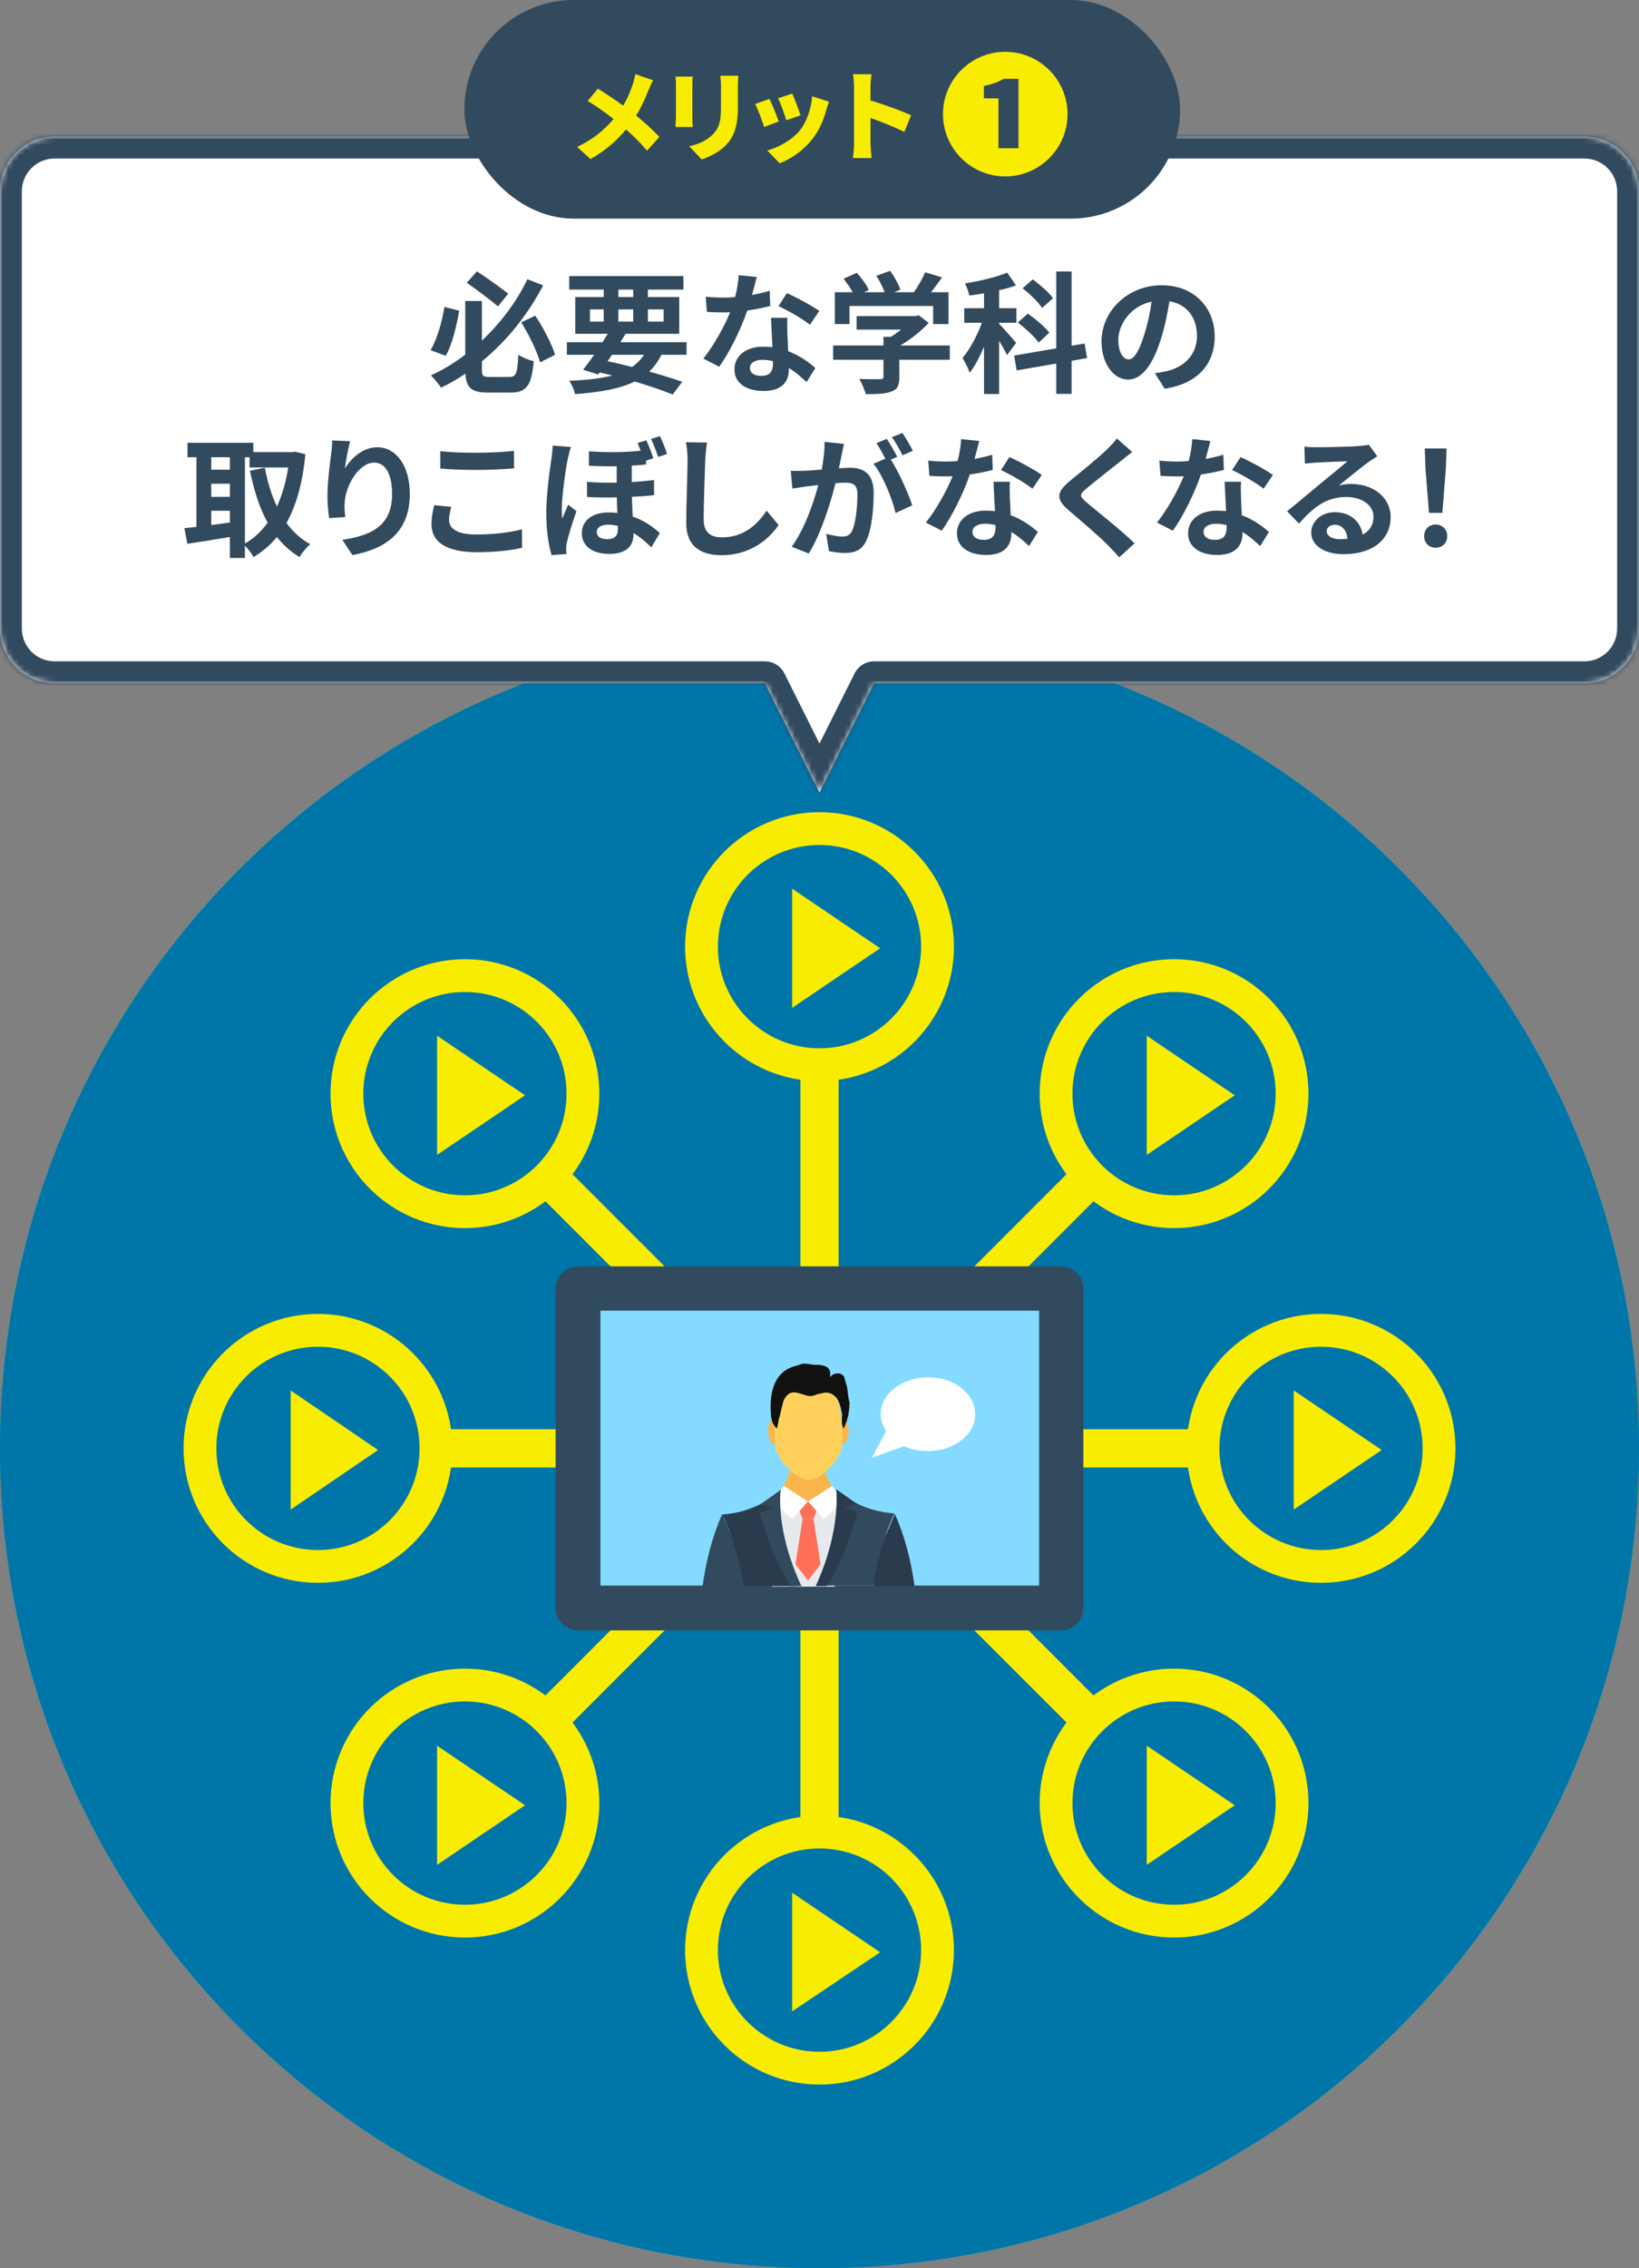 <svg width="300" height="415" viewBox="0 0 300 415" fill="none" xmlns="http://www.w3.org/2000/svg">
<rect x="0" y="0" width="300" height="415" fill="#808080" stroke="none"/>
<path d="M150 415C232.843 415 300 347.843 300 265C300 182.157 232.843 115 150 115C67.157 115 0 182.157 0 265C0 347.843 67.157 415 150 415Z" fill="#54C0EB"/>
<path d="M150 194.8C161.929 194.8 171.6 185.129 171.6 173.2C171.6 161.271 161.929 151.6 150 151.6C138.071 151.6 128.4 161.271 128.4 173.2C128.4 185.129 138.071 194.8 150 194.8Z" stroke="white" stroke-width="6" stroke-miterlimit="10"/>
<path d="M214.9 221.7C226.829 221.7 236.5 212.029 236.5 200.1C236.5 188.171 226.829 178.5 214.9 178.5C202.971 178.5 193.3 188.171 193.3 200.1C193.3 212.029 202.971 221.7 214.9 221.7Z" stroke="white" stroke-width="6" stroke-miterlimit="10"/>
<path d="M241.8 286.6C253.729 286.6 263.4 276.929 263.4 265C263.4 253.071 253.729 243.4 241.8 243.4C229.871 243.4 220.2 253.071 220.2 265C220.2 276.929 229.871 286.6 241.8 286.6Z" stroke="white" stroke-width="6" stroke-miterlimit="10"/>
<path d="M214.9 351.5C226.829 351.5 236.5 341.829 236.5 329.9C236.5 317.971 226.829 308.3 214.9 308.3C202.971 308.3 193.3 317.971 193.3 329.9C193.3 341.829 202.971 351.5 214.9 351.5Z" stroke="white" stroke-width="6" stroke-miterlimit="10"/>
<path d="M150 378.4C161.929 378.4 171.6 368.729 171.6 356.8C171.6 344.871 161.929 335.2 150 335.2C138.071 335.2 128.4 344.871 128.4 356.8C128.4 368.729 138.071 378.4 150 378.4Z" stroke="white" stroke-width="6" stroke-miterlimit="10"/>
<path d="M85.1 351.5C97.029 351.5 106.7 341.829 106.7 329.9C106.7 317.971 97.029 308.3 85.1 308.3C73.171 308.3 63.5 317.971 63.5 329.9C63.5 341.829 73.171 351.5 85.1 351.5Z" stroke="white" stroke-width="6" stroke-miterlimit="10"/>
<path d="M58.2 286.6C70.129 286.6 79.8 276.929 79.8 265C79.8 253.071 70.129 243.4 58.2 243.4C46.271 243.4 36.6 253.071 36.6 265C36.6 276.929 46.271 286.6 58.2 286.6Z" stroke="white" stroke-width="6" stroke-miterlimit="10"/>
<path d="M85.1 221.7C97.029 221.7 106.7 212.029 106.7 200.1C106.7 188.171 97.029 178.5 85.1 178.5C73.171 178.5 63.5 188.171 63.5 200.1C63.5 212.029 73.171 221.7 85.1 221.7Z" stroke="white" stroke-width="6" stroke-miterlimit="10"/>
<path d="M145 162.6V184.4L161.1 173.5L145 162.6Z" fill="white"/>
<path d="M209.9 189.5V211.3L226 200.4L209.9 189.5Z" fill="white"/>
<path d="M236.8 254.4V276.2L252.9 265.3L236.8 254.4Z" fill="white"/>
<path d="M209.9 319.4V341.2L226 330.3L209.9 319.4Z" fill="white"/>
<path d="M145 346.3V368L161.1 357.2L145 346.3Z" fill="white"/>
<path d="M80 319.4V341.2L96.1 330.3L80 319.4Z" fill="white"/>
<path d="M53.2 254.4V276.2L69.2 265.3L53.2 254.4Z" fill="white"/>
<path d="M80 189.5V211.3L96.1 200.4L80 189.5Z" fill="white"/>
<path d="M150 194.7V335.3" stroke="white" stroke-width="7" stroke-miterlimit="10"/>
<path d="M100.3 215.3L199.7 314.7" stroke="white" stroke-width="7" stroke-miterlimit="10"/>
<path d="M79.7 265H220.3" stroke="white" stroke-width="7" stroke-miterlimit="10"/>
<path d="M100.3 314.7L199.7 215.3" stroke="white" stroke-width="7" stroke-miterlimit="10"/>
<path d="M194.2 298.3H105.8C103.6 298.3 101.7 296.5 101.7 294.2V235.8C101.7 233.6 103.5 231.7 105.8 231.7H194.2C196.4 231.7 198.3 233.5 198.3 235.8V294.2C198.3 296.5 196.5 298.3 194.2 298.3Z" fill="#324A5E"/>
<path d="M190.2 290.1V239.8L109.9 239.8L109.9 290.1H190.2Z" fill="#84DBFF"/>
<path d="M152.2 275C152.2 274.9 152.2 274.7 152.2 274.6C152.2 274 152.5 273.4 152.9 273.1C151.4 270.8 150.2 267.3 150.2 267.3H145.4C145.4 267.3 143.5 272.7 141.7 274.4L147.7 276.3V276.4H147.8H147.9V276.3L152.2 275Z" fill="#F9B54C"/>
<path d="M152.8 290.2L155.4 285.9L153.8 274.2L147.9 274.7L142.4 274.2H142.1C142.1 274.2 139.5 279.5 139.3 280C139.1 280.5 140.9 288.4 141.3 290.3H152.8V290.2Z" fill="#E6E9EE"/>
<path d="M148.9 277.9H146.9L145.6 274.6H150.2L148.9 277.9Z" fill="#FF7058"/>
<path d="M148.9 277.9H146.9L145.6 286.2L147.9 289.2L150.2 286.2L148.9 277.9Z" fill="#FF7058"/>
<path d="M152.3 271.9C152.3 271.9 155.6 274.7 150.7 277.9L147.9 274.7L152.3 271.9Z" fill="white"/>
<path d="M143.5 271.9C143.5 271.9 140.2 274.7 145.1 277.9L147.9 274.7L143.5 271.9Z" fill="white"/>
<path d="M136.1 290.2V290.1C136.5 288.5 136.8 287.6 136.8 287.6L133.3 279.7C133.3 279.7 133.3 279.7 133.3 279.6L132.2 277C130.3 281.3 129.2 285.8 128.6 290.2H136.1Z" fill="#324A5E"/>
<path d="M133.3 279.6C134.2 281.9 135.3 285.4 136.1 290.1V290.2H145.6L144.9 289.3L141.4 278.7L142.1 274.2L142.9 272.6C142.8 272.7 141.5 274 139.2 275.2C137.4 276.1 135.1 276.9 132.2 277.1C132.3 277.2 132.7 278 133.3 279.6Z" fill="#2B3B4E"/>
<path d="M144.7 290.2H146.7C141.8 279.8 142.9 272.6 142.9 272.6L139.1 275.3L141.5 275.8L139.1 276.8C140.8 283.1 142.9 287.3 144.7 290.2Z" fill="#324A5E"/>
<path d="M159.8 290.2H167.4C166.8 285.8 165.7 281.3 163.8 277L162.7 279.6L159.2 287.6C159.2 287.6 159.5 288.5 159.9 290.1C159.8 290.1 159.8 290.1 159.8 290.2Z" fill="#2B3B4E"/>
<path d="M151 289.2L150.3 290.1H159.8V290C160.6 285.3 161.8 281.7 162.6 279.5C163.2 278 163.6 277.1 163.7 276.9C160.8 276.7 158.4 275.9 156.7 275C154.4 273.9 153.1 272.6 153 272.5L153.8 274.1L154.5 278.6V278.7L151 289.2Z" fill="#324A5E"/>
<path d="M149.3 290.2H151.3C153.1 287.4 155.2 283.1 156.9 276.7L154.5 275.7L156.9 275.2L153.1 272.5C153 272.5 154.1 279.7 149.3 290.2Z" fill="#2B3B4E"/>
<path d="M155.3 262.1C155.2 263.2 154.8 264.2 154.4 264.2C154 264.2 153.7 263.3 153.8 262.1C153.9 261 154.3 260 154.7 260C155.1 260 155.4 261 155.3 262.1Z" fill="#F9B54C"/>
<path d="M140.6 262.1C140.7 263.2 141.1 264.2 141.5 264.2C141.9 264.2 142.2 263.3 142.1 262.1C142 261 141.6 260 141.2 260C140.8 260 140.5 261 140.6 262.1Z" fill="#F9B54C"/>
<path d="M153.1 255.6C152.7 254.8 151.8 254.2 150.9 254.2H148H145.1C144.1 254.2 143.3 254.7 142.9 255.6C142 257.6 141.8 261.2 141.8 263.5C141.8 265.1 142.4 266.6 143.5 267.8L144.4 268.8C145.2 269.7 146.3 270.3 147.5 270.7L148 270.8L148.5 270.7C149.7 270.4 150.8 269.7 151.6 268.8L152.5 267.8C153.6 266.6 154.2 265.1 154.2 263.5C154.2 261.1 154 257.6 153.1 255.6Z" fill="#FFD05B"/>
<path d="M155 253.6C154.9 253.3 154.8 252.9 154.7 252.6C154.6 252.4 154.6 252.1 154.5 251.9C154.3 251.5 153.7 251.2 153.2 251.3C152.7 251.3 152.2 251.6 151.9 252C152 251.5 152 251 151.8 250.6C151.5 250.1 151 249.9 150.5 249.8C150 249.7 149.4 249.7 148.9 249.7C148.3 249.6 147.7 249.5 147.1 249.5C146.6 249.5 146.2 249.8 145.7 249.9C140.6 251.1 141 257.1 141.1 258.7C141.1 259.1 141.2 259.6 141.3 260C141.5 260.5 141.8 261 142.2 261.4C142.3 261.1 142.3 260.8 142.4 260.5C142.5 260.1 142.5 259.6 142.7 259.2C142.8 258.8 143.3 256.5 143.5 256.1C143.8 255.5 144.3 254.9 144.9 254.8C146.1 254.5 147.4 255.6 148.6 255.4C148.8 255.4 149.1 255.3 149.3 255.2C149.6 255.1 149.8 255 150.1 255C150.7 254.8 151.3 254.7 151.9 254.9C152.5 255.1 153.1 255.6 153.4 256.2C153.7 256.8 153.9 257.5 154 258.1C154.1 258.5 154.2 258.9 154.1 259.3V259.4C154.1 259.7 154.1 260.1 154.1 260.4C154.1 260.6 154.2 260.9 154.3 261.1C154.3 261.2 154.3 261.3 154.4 261.4C154.8 260.6 155.1 259.7 155.3 258.8C155.4 258.1 155.5 257.3 155.5 256.6C155.2 255.6 155.2 254.5 155 253.6Z" fill="#11110F"/>
<path d="M169.9 252C165.1 252 161.2 255 161.2 258.7C161.2 259.8 161.6 260.9 162.2 261.8L159.6 266.7L165.5 264.6C166.8 265.2 168.2 265.5 169.8 265.5C174.6 265.5 178.5 262.5 178.5 258.8C178.5 255 174.7 252 169.9 252Z" fill="white"/>
<path d="M150 415C232.843 415 300 347.843 300 265C300 182.157 232.843 115 150 115C67.157 115 0 182.157 0 265C0 347.843 67.157 415 150 415Z" fill="#00AD9C"/>
<path d="M150 194.8C161.929 194.8 171.6 185.129 171.6 173.2C171.6 161.271 161.929 151.6 150 151.6C138.071 151.6 128.4 161.271 128.4 173.2C128.4 185.129 138.071 194.8 150 194.8Z" stroke="#F8ED00" stroke-width="6" stroke-miterlimit="10"/>
<path d="M214.9 221.7C226.829 221.7 236.5 212.029 236.5 200.1C236.5 188.171 226.829 178.5 214.9 178.5C202.971 178.5 193.3 188.171 193.3 200.1C193.3 212.029 202.971 221.7 214.9 221.7Z" stroke="#F8ED00" stroke-width="6" stroke-miterlimit="10"/>
<path d="M241.8 286.6C253.729 286.6 263.4 276.929 263.4 265C263.4 253.071 253.729 243.4 241.8 243.4C229.871 243.4 220.2 253.071 220.2 265C220.2 276.929 229.871 286.6 241.8 286.6Z" stroke="#F8ED00" stroke-width="6" stroke-miterlimit="10"/>
<path d="M214.9 351.5C226.829 351.5 236.5 341.829 236.5 329.9C236.5 317.971 226.829 308.3 214.9 308.3C202.971 308.3 193.3 317.971 193.3 329.9C193.3 341.829 202.971 351.5 214.9 351.5Z" stroke="#F8ED00" stroke-width="6" stroke-miterlimit="10"/>
<path d="M150 378.4C161.929 378.4 171.6 368.729 171.6 356.8C171.6 344.871 161.929 335.2 150 335.2C138.071 335.2 128.4 344.871 128.4 356.8C128.4 368.729 138.071 378.4 150 378.4Z" stroke="#F8ED00" stroke-width="6" stroke-miterlimit="10"/>
<path d="M85.1 351.5C97.029 351.5 106.7 341.829 106.7 329.9C106.7 317.971 97.029 308.3 85.1 308.3C73.171 308.3 63.5 317.971 63.5 329.9C63.5 341.829 73.171 351.5 85.1 351.5Z" stroke="#F8ED00" stroke-width="6" stroke-miterlimit="10"/>
<path d="M58.2 286.6C70.129 286.6 79.8 276.929 79.8 265C79.8 253.071 70.129 243.4 58.2 243.4C46.271 243.4 36.6 253.071 36.6 265C36.6 276.929 46.271 286.6 58.2 286.6Z" stroke="#F8ED00" stroke-width="6" stroke-miterlimit="10"/>
<path d="M85.1 221.7C97.029 221.7 106.7 212.029 106.7 200.1C106.7 188.171 97.029 178.5 85.1 178.5C73.171 178.5 63.5 188.171 63.5 200.1C63.5 212.029 73.171 221.7 85.1 221.7Z" stroke="#F8ED00" stroke-width="6" stroke-miterlimit="10"/>
<path d="M145 162.6V184.4L161.1 173.5L145 162.6Z" fill="#F8ED00"/>
<path d="M209.9 189.5V211.3L226 200.4L209.9 189.5Z" fill="#F8ED00"/>
<path d="M236.8 254.4V276.2L252.9 265.3L236.8 254.4Z" fill="#F8ED00"/>
<path d="M209.9 319.4V341.2L226 330.3L209.9 319.4Z" fill="#F8ED00"/>
<path d="M145 346.3V368L161.1 357.2L145 346.3Z" fill="#F8ED00"/>
<path d="M80 319.4V341.2L96.1 330.3L80 319.4Z" fill="#F8ED00"/>
<path d="M53.2 254.4V276.2L69.2 265.3L53.2 254.4Z" fill="#F8ED00"/>
<path d="M80 189.5V211.3L96.1 200.4L80 189.5Z" fill="#F8ED00"/>
<path d="M150 194.7V335.3" stroke="#F8ED00" stroke-width="7" stroke-miterlimit="10"/>
<path d="M100.3 215.3L199.7 314.7" stroke="#F8ED00" stroke-width="7" stroke-miterlimit="10"/>
<path d="M79.7 265H220.3" stroke="#F8ED00" stroke-width="7" stroke-miterlimit="10"/>
<path d="M100.3 314.7L199.7 215.3" stroke="#F8ED00" stroke-width="7" stroke-miterlimit="10"/>
<path d="M194.2 298.3H105.8C103.6 298.3 101.7 296.5 101.7 294.2V235.8C101.7 233.6 103.5 231.7 105.8 231.7H194.2C196.4 231.7 198.3 233.5 198.3 235.8V294.2C198.3 296.5 196.5 298.3 194.2 298.3Z" fill="#324A5E"/>
<path d="M190.2 290.1V239.8L109.9 239.8L109.9 290.1H190.2Z" fill="#84DBFF"/>
<path d="M152.2 275C152.2 274.9 152.2 274.7 152.2 274.6C152.2 274 152.5 273.4 152.9 273.1C151.4 270.8 150.2 267.3 150.2 267.3H145.4C145.4 267.3 143.5 272.7 141.7 274.4L147.7 276.3V276.4H147.8H147.9V276.3L152.2 275Z" fill="#F9B54C"/>
<path d="M152.8 290.2L155.4 285.9L153.8 274.2L147.9 274.7L142.4 274.2H142.1C142.1 274.2 139.5 279.5 139.3 280C139.1 280.5 140.9 288.4 141.3 290.3H152.8V290.2Z" fill="#E6E9EE"/>
<path d="M148.9 277.9H146.9L145.6 274.6H150.2L148.9 277.9Z" fill="#FF7058"/>
<path d="M148.9 277.9H146.9L145.6 286.2L147.9 289.2L150.2 286.2L148.9 277.9Z" fill="#FF7058"/>
<path d="M152.3 271.9C152.3 271.9 155.6 274.7 150.7 277.9L147.9 274.7L152.3 271.9Z" fill="white"/>
<path d="M143.5 271.9C143.5 271.9 140.2 274.7 145.1 277.9L147.9 274.7L143.5 271.9Z" fill="white"/>
<path d="M136.1 290.2V290.1C136.5 288.5 136.8 287.6 136.8 287.6L133.3 279.7C133.3 279.7 133.3 279.7 133.3 279.6L132.2 277C130.3 281.3 129.2 285.8 128.6 290.2H136.1Z" fill="#324A5E"/>
<path d="M133.3 279.6C134.2 281.9 135.3 285.4 136.1 290.1V290.2H145.6L144.9 289.3L141.4 278.7L142.1 274.2L142.9 272.6C142.8 272.7 141.5 274 139.2 275.2C137.4 276.1 135.1 276.9 132.2 277.1C132.3 277.2 132.7 278 133.3 279.6Z" fill="#2B3B4E"/>
<path d="M144.7 290.2H146.7C141.8 279.8 142.9 272.6 142.9 272.6L139.1 275.3L141.5 275.8L139.1 276.8C140.8 283.1 142.9 287.3 144.7 290.2Z" fill="#324A5E"/>
<path d="M159.8 290.2H167.4C166.8 285.8 165.7 281.3 163.8 277L162.7 279.6L159.2 287.6C159.2 287.6 159.5 288.5 159.9 290.1C159.8 290.1 159.8 290.1 159.8 290.2Z" fill="#2B3B4E"/>
<path d="M151 289.2L150.3 290.1H159.8V290C160.6 285.3 161.8 281.7 162.6 279.5C163.2 278 163.6 277.1 163.7 276.9C160.8 276.7 158.4 275.9 156.7 275C154.4 273.9 153.1 272.6 153 272.5L153.8 274.1L154.5 278.6V278.7L151 289.2Z" fill="#324A5E"/>
<path d="M149.3 290.2H151.3C153.1 287.4 155.2 283.1 156.9 276.7L154.5 275.7L156.9 275.2L153.1 272.5C153 272.5 154.1 279.7 149.3 290.2Z" fill="#2B3B4E"/>
<path d="M155.3 262.1C155.2 263.2 154.8 264.2 154.4 264.2C154 264.2 153.7 263.3 153.8 262.1C153.9 261 154.3 260 154.7 260C155.1 260 155.4 261 155.3 262.1Z" fill="#F9B54C"/>
<path d="M140.6 262.1C140.7 263.2 141.1 264.2 141.5 264.2C141.9 264.2 142.2 263.3 142.1 262.1C142 261 141.6 260 141.2 260C140.8 260 140.5 261 140.6 262.1Z" fill="#F9B54C"/>
<path d="M153.1 255.6C152.7 254.8 151.8 254.2 150.9 254.2H148H145.1C144.1 254.2 143.3 254.7 142.9 255.6C142 257.6 141.8 261.2 141.8 263.5C141.8 265.1 142.4 266.6 143.5 267.8L144.4 268.8C145.2 269.7 146.3 270.3 147.5 270.7L148 270.8L148.5 270.7C149.7 270.4 150.8 269.7 151.6 268.8L152.5 267.8C153.6 266.6 154.2 265.1 154.2 263.5C154.2 261.1 154 257.6 153.1 255.6Z" fill="#FFD05B"/>
<path d="M155 253.6C154.9 253.3 154.8 252.9 154.7 252.6C154.6 252.4 154.6 252.1 154.5 251.9C154.3 251.5 153.7 251.2 153.2 251.3C152.7 251.3 152.2 251.6 151.9 252C152 251.5 152 251 151.8 250.6C151.5 250.1 151 249.9 150.5 249.8C150 249.7 149.4 249.7 148.9 249.7C148.3 249.6 147.7 249.5 147.1 249.5C146.6 249.5 146.2 249.8 145.7 249.9C140.6 251.1 141 257.1 141.1 258.7C141.1 259.1 141.2 259.6 141.3 260C141.5 260.5 141.8 261 142.2 261.4C142.3 261.1 142.3 260.8 142.4 260.5C142.5 260.1 142.5 259.6 142.7 259.2C142.8 258.8 143.3 256.5 143.5 256.1C143.8 255.5 144.3 254.9 144.9 254.8C146.1 254.5 147.4 255.6 148.6 255.4C148.8 255.4 149.1 255.3 149.3 255.2C149.6 255.1 149.8 255 150.1 255C150.7 254.8 151.3 254.7 151.9 254.9C152.5 255.1 153.1 255.6 153.4 256.2C153.7 256.8 153.9 257.5 154 258.1C154.1 258.5 154.2 258.9 154.1 259.3V259.4C154.1 259.7 154.1 260.1 154.1 260.4C154.1 260.6 154.2 260.9 154.3 261.1C154.3 261.2 154.3 261.3 154.4 261.4C154.8 260.6 155.1 259.7 155.3 258.8C155.4 258.1 155.5 257.3 155.5 256.6C155.2 255.6 155.2 254.5 155 253.6Z" fill="#11110F"/>
<path d="M169.9 252C165.1 252 161.2 255 161.2 258.7C161.2 259.8 161.6 260.9 162.2 261.8L159.6 266.7L165.5 264.6C166.8 265.2 168.2 265.5 169.8 265.5C174.6 265.5 178.5 262.5 178.5 258.8C178.5 255 174.7 252 169.9 252Z" fill="white"/>
<path d="M150 415C232.843 415 300 347.843 300 265C300 182.157 232.843 115 150 115C67.157 115 0 182.157 0 265C0 347.843 67.157 415 150 415Z" fill="#0076A8"/>
<path d="M150 194.8C161.929 194.8 171.6 185.129 171.6 173.2C171.6 161.271 161.929 151.6 150 151.6C138.071 151.6 128.4 161.271 128.4 173.2C128.4 185.129 138.071 194.8 150 194.8Z" stroke="#F8ED00" stroke-width="6" stroke-miterlimit="10"/>
<path d="M214.9 221.7C226.829 221.7 236.5 212.029 236.5 200.1C236.5 188.171 226.829 178.5 214.9 178.5C202.971 178.5 193.3 188.171 193.3 200.1C193.3 212.029 202.971 221.7 214.9 221.7Z" stroke="#F8ED00" stroke-width="6" stroke-miterlimit="10"/>
<path d="M241.8 286.6C253.729 286.6 263.4 276.929 263.4 265C263.4 253.071 253.729 243.4 241.8 243.4C229.871 243.4 220.2 253.071 220.2 265C220.2 276.929 229.871 286.6 241.8 286.6Z" stroke="#F8ED00" stroke-width="6" stroke-miterlimit="10"/>
<path d="M214.9 351.5C226.829 351.5 236.5 341.829 236.5 329.9C236.5 317.971 226.829 308.3 214.9 308.3C202.971 308.3 193.3 317.971 193.3 329.9C193.3 341.829 202.971 351.5 214.9 351.5Z" stroke="#F8ED00" stroke-width="6" stroke-miterlimit="10"/>
<path d="M150 378.4C161.929 378.4 171.6 368.729 171.6 356.8C171.6 344.871 161.929 335.2 150 335.2C138.071 335.2 128.4 344.871 128.4 356.8C128.4 368.729 138.071 378.4 150 378.4Z" stroke="#F8ED00" stroke-width="6" stroke-miterlimit="10"/>
<path d="M85.1 351.5C97.029 351.5 106.7 341.829 106.7 329.9C106.7 317.971 97.029 308.3 85.1 308.3C73.171 308.3 63.5 317.971 63.5 329.9C63.5 341.829 73.171 351.5 85.1 351.5Z" stroke="#F8ED00" stroke-width="6" stroke-miterlimit="10"/>
<path d="M58.2 286.6C70.129 286.6 79.8 276.929 79.8 265C79.8 253.071 70.129 243.4 58.2 243.4C46.271 243.4 36.6 253.071 36.6 265C36.6 276.929 46.271 286.6 58.2 286.6Z" stroke="#F8ED00" stroke-width="6" stroke-miterlimit="10"/>
<path d="M85.1 221.7C97.029 221.7 106.7 212.029 106.7 200.1C106.7 188.171 97.029 178.5 85.1 178.5C73.171 178.5 63.5 188.171 63.5 200.1C63.5 212.029 73.171 221.7 85.1 221.7Z" stroke="#F8ED00" stroke-width="6" stroke-miterlimit="10"/>
<path d="M145 162.6V184.4L161.1 173.5L145 162.6Z" fill="#F8ED00"/>
<path d="M209.9 189.5V211.3L226 200.4L209.9 189.5Z" fill="#F8ED00"/>
<path d="M236.8 254.4V276.2L252.9 265.3L236.8 254.4Z" fill="#F8ED00"/>
<path d="M209.9 319.4V341.2L226 330.3L209.9 319.4Z" fill="#F8ED00"/>
<path d="M145 346.3V368L161.1 357.2L145 346.3Z" fill="#F8ED00"/>
<path d="M80 319.4V341.2L96.1 330.3L80 319.4Z" fill="#F8ED00"/>
<path d="M53.2 254.4V276.2L69.2 265.3L53.2 254.4Z" fill="#F8ED00"/>
<path d="M80 189.5V211.3L96.1 200.4L80 189.5Z" fill="#F8ED00"/>
<path d="M150 194.7V335.3" stroke="#F8ED00" stroke-width="7" stroke-miterlimit="10"/>
<path d="M100.3 215.3L199.7 314.7" stroke="#F8ED00" stroke-width="7" stroke-miterlimit="10"/>
<path d="M79.7 265H220.3" stroke="#F8ED00" stroke-width="7" stroke-miterlimit="10"/>
<path d="M100.3 314.7L199.7 215.3" stroke="#F8ED00" stroke-width="7" stroke-miterlimit="10"/>
<path d="M194.2 298.3H105.8C103.6 298.3 101.7 296.5 101.7 294.2V235.8C101.7 233.6 103.5 231.7 105.8 231.7H194.2C196.4 231.7 198.3 233.5 198.3 235.8V294.2C198.3 296.5 196.5 298.3 194.2 298.3Z" fill="#324A5E"/>
<path d="M190.2 290.1V239.8L109.9 239.8L109.9 290.1H190.2Z" fill="#84DBFF"/>
<path d="M152.2 275C152.2 274.9 152.2 274.7 152.2 274.6C152.2 274 152.5 273.4 152.9 273.1C151.4 270.8 150.2 267.3 150.2 267.3H145.4C145.4 267.3 143.5 272.7 141.7 274.4L147.7 276.3V276.4H147.8H147.9V276.3L152.2 275Z" fill="#F9B54C"/>
<path d="M152.8 290.2L155.4 285.9L153.8 274.2L147.9 274.7L142.4 274.2H142.1C142.1 274.2 139.5 279.5 139.3 280C139.1 280.5 140.9 288.4 141.3 290.3H152.8V290.2Z" fill="#E6E9EE"/>
<path d="M148.9 277.9H146.9L145.6 274.6H150.2L148.9 277.9Z" fill="#FF7058"/>
<path d="M148.9 277.9H146.9L145.6 286.2L147.9 289.2L150.2 286.2L148.9 277.9Z" fill="#FF7058"/>
<path d="M152.3 271.9C152.3 271.9 155.6 274.7 150.7 277.9L147.9 274.7L152.3 271.9Z" fill="white"/>
<path d="M143.5 271.9C143.5 271.9 140.2 274.7 145.1 277.9L147.9 274.7L143.5 271.9Z" fill="white"/>
<path d="M136.1 290.2V290.1C136.5 288.5 136.8 287.6 136.8 287.6L133.3 279.7C133.3 279.7 133.3 279.7 133.3 279.6L132.2 277C130.3 281.3 129.2 285.8 128.6 290.2H136.1Z" fill="#324A5E"/>
<path d="M133.3 279.6C134.2 281.9 135.3 285.4 136.1 290.1V290.2H145.6L144.9 289.3L141.4 278.7L142.1 274.2L142.9 272.6C142.8 272.7 141.5 274 139.2 275.2C137.4 276.1 135.1 276.9 132.2 277.1C132.3 277.2 132.7 278 133.3 279.6Z" fill="#2B3B4E"/>
<path d="M144.7 290.2H146.7C141.8 279.8 142.9 272.6 142.9 272.6L139.1 275.3L141.5 275.8L139.1 276.8C140.8 283.1 142.9 287.3 144.7 290.2Z" fill="#324A5E"/>
<path d="M159.8 290.2H167.4C166.8 285.8 165.7 281.3 163.8 277L162.7 279.6L159.2 287.6C159.2 287.6 159.5 288.5 159.9 290.1C159.8 290.1 159.8 290.1 159.8 290.2Z" fill="#2B3B4E"/>
<path d="M151 289.2L150.3 290.1H159.8V290C160.6 285.3 161.8 281.7 162.6 279.5C163.2 278 163.6 277.1 163.7 276.9C160.8 276.7 158.4 275.9 156.7 275C154.4 273.9 153.1 272.6 153 272.5L153.8 274.1L154.5 278.6V278.7L151 289.2Z" fill="#324A5E"/>
<path d="M149.3 290.2H151.3C153.1 287.4 155.2 283.1 156.9 276.7L154.5 275.7L156.9 275.2L153.1 272.5C153 272.5 154.1 279.7 149.3 290.2Z" fill="#2B3B4E"/>
<path d="M155.3 262.1C155.2 263.2 154.8 264.2 154.4 264.2C154 264.2 153.7 263.3 153.8 262.1C153.9 261 154.3 260 154.7 260C155.1 260 155.4 261 155.3 262.1Z" fill="#F9B54C"/>
<path d="M140.6 262.1C140.7 263.2 141.1 264.2 141.5 264.2C141.9 264.2 142.2 263.3 142.1 262.1C142 261 141.6 260 141.2 260C140.8 260 140.5 261 140.6 262.1Z" fill="#F9B54C"/>
<path d="M153.1 255.6C152.7 254.8 151.8 254.2 150.9 254.2H148H145.1C144.1 254.2 143.3 254.7 142.9 255.6C142 257.6 141.8 261.2 141.8 263.5C141.8 265.1 142.4 266.6 143.5 267.8L144.4 268.8C145.2 269.7 146.3 270.3 147.5 270.7L148 270.8L148.5 270.7C149.7 270.4 150.8 269.7 151.6 268.8L152.5 267.8C153.6 266.6 154.2 265.1 154.2 263.5C154.2 261.1 154 257.6 153.1 255.6Z" fill="#FFD05B"/>
<path d="M155 253.6C154.9 253.3 154.8 252.9 154.7 252.6C154.6 252.4 154.6 252.1 154.5 251.9C154.3 251.5 153.7 251.2 153.2 251.3C152.7 251.3 152.2 251.6 151.9 252C152 251.5 152 251 151.8 250.6C151.5 250.1 151 249.9 150.5 249.8C150 249.7 149.4 249.7 148.9 249.7C148.3 249.6 147.7 249.5 147.1 249.5C146.6 249.5 146.2 249.8 145.7 249.9C140.6 251.1 141 257.1 141.1 258.7C141.1 259.1 141.2 259.6 141.3 260C141.5 260.5 141.8 261 142.2 261.4C142.3 261.1 142.3 260.8 142.4 260.5C142.5 260.1 142.5 259.6 142.7 259.2C142.8 258.8 143.3 256.5 143.5 256.1C143.8 255.5 144.3 254.9 144.9 254.8C146.1 254.5 147.4 255.6 148.6 255.4C148.8 255.4 149.1 255.3 149.3 255.2C149.6 255.1 149.8 255 150.1 255C150.7 254.8 151.3 254.7 151.9 254.9C152.5 255.1 153.1 255.6 153.4 256.2C153.7 256.8 153.9 257.5 154 258.1C154.1 258.5 154.2 258.9 154.1 259.3V259.4C154.1 259.7 154.1 260.1 154.1 260.4C154.1 260.6 154.2 260.9 154.3 261.1C154.3 261.2 154.3 261.3 154.4 261.4C154.8 260.6 155.1 259.7 155.3 258.8C155.4 258.1 155.5 257.3 155.5 256.6C155.2 255.6 155.2 254.5 155 253.6Z" fill="#11110F"/>
<path d="M169.9 252C165.1 252 161.2 255 161.2 258.7C161.2 259.8 161.6 260.9 162.2 261.8L159.6 266.7L165.5 264.6C166.8 265.2 168.2 265.5 169.8 265.5C174.6 265.5 178.5 262.5 178.5 258.8C178.5 255 174.7 252 169.9 252Z" fill="white"/>
<mask id="path-121-inside-1" fill="white">
<path fill-rule="evenodd" clip-rule="evenodd" d="M10 25C4.477 25 0 29.477 0 35V115C0 120.523 4.477 125 10 125H140L150 145L160 125H290C295.523 125 300 120.523 300 115V35C300 29.477 295.523 25 290 25H10Z"/>
</mask>
<path fill-rule="evenodd" clip-rule="evenodd" d="M10 25C4.477 25 0 29.477 0 35V115C0 120.523 4.477 125 10 125H140L150 145L160 125H290C295.523 125 300 120.523 300 115V35C300 29.477 295.523 25 290 25H10Z" fill="white"/>
<path d="M140 125L143.578 123.211C142.9 121.856 141.515 121 140 121V125ZM150 145L146.422 146.789C147.1 148.144 148.485 149 150 149C151.515 149 152.9 148.144 153.578 146.789L150 145ZM160 125V121C158.485 121 157.1 121.856 156.422 123.211L160 125ZM4 35C4 31.686 6.686 29 10 29V21C2.268 21 -4 27.268 -4 35H4ZM4 115V35H-4V115H4ZM10 121C6.686 121 4 118.314 4 115H-4C-4 122.732 2.268 129 10 129V121ZM140 121H10V129H140V121ZM136.422 126.789L146.422 146.789L153.578 143.211L143.578 123.211L136.422 126.789ZM153.578 146.789L163.578 126.789L156.422 123.211L146.422 143.211L153.578 146.789ZM290 121H160V129H290V121ZM296 115C296 118.314 293.314 121 290 121V129C297.732 129 304 122.732 304 115H296ZM296 35V115H304V35H296ZM290 29C293.314 29 296 31.686 296 35H304C304 27.268 297.732 21 290 21V29ZM10 29H290V21H10V29Z" fill="#324A5E" mask="url(#path-121-inside-1)"/>
<path d="M93.03 53.728C91.662 52.672 89.238 50.896 87.294 49.648L85.446 51.736C87.318 53.032 89.766 54.904 91.158 56.056L93.03 53.728ZM81.342 56.152C80.91 58.96 79.998 62.008 78.822 64.072L81.582 65.104C82.782 63.04 83.55 59.68 84.054 56.848L81.342 56.152ZM89.622 68.968C88.398 68.968 88.206 68.8 88.206 67.576V66.112C93.03 62.176 96.798 57.232 99.414 52.216L96.534 51.088C94.71 54.928 91.83 58.912 88.206 62.32V55.072H85.158V64.888C83.214 66.376 81.102 67.672 78.87 68.68C79.446 69.232 80.31 70.288 80.742 70.936C82.278 70.192 83.79 69.328 85.182 68.368C85.35 71.008 86.358 71.824 89.31 71.824H93.51C96.462 71.824 97.302 70.408 97.686 66.088C96.846 65.896 95.574 65.392 94.878 64.888C94.71 68.272 94.494 68.968 93.27 68.968H89.622ZM95.406 58.984C96.822 61.24 98.31 64.312 98.862 66.304L101.598 64.912C100.998 62.944 99.486 60.016 97.974 57.76L95.406 58.984ZM112.014 64.912H117.87C117.294 65.8 116.574 66.544 115.686 67.144C114.222 66.76 112.71 66.4 111.222 66.088L112.014 64.912ZM107.982 56.608H110.502V58.84H107.982V56.608ZM113.19 52.984H115.902V54.352H113.19V52.984ZM121.47 56.608V58.84H118.59V56.608H121.47ZM113.19 58.84V56.608H115.902V58.84H113.19ZM125.67 64.912V62.608H113.55C113.886 62.08 114.198 61.576 114.51 61.072H124.326V54.352H118.59V52.984H125.094V50.512H104.19V52.984H110.502V54.352H105.294V61.072H111.246C110.934 61.576 110.622 62.08 110.286 62.608H103.758V64.912H108.75C108.03 65.944 107.334 66.88 106.734 67.648L109.494 68.512L109.758 68.152C110.55 68.32 111.318 68.512 112.086 68.704C109.95 69.256 107.358 69.544 104.19 69.664C104.622 70.288 105.078 71.296 105.27 72.112C109.926 71.752 113.478 71.128 116.166 69.808C118.878 70.6 121.302 71.44 123.126 72.184L124.878 69.856C123.246 69.28 121.158 68.632 118.83 67.984C119.718 67.144 120.462 66.136 121.062 64.912H125.67ZM138.51 50.68L135.198 50.344C135.15 51.592 134.886 53.032 134.55 54.352C133.806 54.424 133.086 54.448 132.366 54.448C131.478 54.448 130.206 54.4 129.174 54.28L129.39 57.064C130.422 57.136 131.406 57.16 132.39 57.16C132.798 57.16 133.206 57.16 133.638 57.136C132.582 59.728 130.638 63.256 128.742 65.608L131.646 67.096C133.59 64.384 135.63 60.184 136.782 56.824C138.39 56.584 139.878 56.272 140.982 55.984L140.886 53.2C139.95 53.488 138.822 53.752 137.646 53.968C138.006 52.672 138.318 51.448 138.51 50.68ZM137.262 67.288C137.262 66.448 138.15 65.824 139.542 65.824C140.214 65.824 140.862 65.92 141.486 66.064C141.486 66.256 141.486 66.4 141.486 66.544C141.486 67.864 140.982 68.776 139.326 68.776C138.006 68.776 137.262 68.176 137.262 67.288ZM144.126 58.144H141.126C141.174 59.608 141.294 61.744 141.39 63.52C140.838 63.472 140.31 63.424 139.734 63.424C136.398 63.424 134.43 65.224 134.43 67.576C134.43 70.216 136.782 71.536 139.758 71.536C143.166 71.536 144.39 69.808 144.39 67.576C144.39 67.504 144.39 67.408 144.39 67.336C145.71 68.128 146.79 69.136 147.63 69.904L149.238 67.336C148.014 66.232 146.334 65.032 144.27 64.264C144.222 63.064 144.15 61.912 144.126 61.216C144.102 60.16 144.054 59.152 144.126 58.144ZM148.254 59.416L149.958 56.896C148.734 56.008 145.758 54.376 144.03 53.632L142.494 56.008C144.126 56.752 146.862 58.312 148.254 59.416ZM155.49 55.984H170.802V59.296H173.61V53.464H170.418C171.066 52.624 171.786 51.664 172.434 50.752L169.338 49.816C168.882 50.944 168.066 52.336 167.274 53.464H163.65L164.802 53.008C164.49 52.048 163.698 50.584 162.93 49.552L160.41 50.464C160.986 51.376 161.586 52.528 161.922 53.464H158.154L159.018 53.056C158.634 52.12 157.674 50.848 156.834 49.912L154.41 50.992C154.986 51.736 155.634 52.672 156.066 53.464H152.802V59.296H155.49V55.984ZM173.85 63.208H164.778C166.746 62.08 168.618 60.544 169.986 59.08L168.186 57.688L167.562 57.832H156.786V60.304H164.922C164.346 60.784 163.698 61.24 163.074 61.624H161.706V63.208H152.49V65.824H161.706V68.944C161.706 69.28 161.586 69.376 161.082 69.376C160.602 69.4 158.826 69.4 157.29 69.328C157.722 70.096 158.274 71.296 158.466 72.112C160.506 72.112 161.994 72.064 163.122 71.656C164.298 71.248 164.61 70.504 164.61 69.016V65.824H173.85V63.208ZM192.738 54.568C192.018 53.512 190.338 52.096 189.042 51.112L187.17 52.744C188.514 53.776 190.074 55.312 190.746 56.344L192.738 54.568ZM192.066 60.856C191.274 59.824 189.498 58.336 188.13 57.376L186.306 59.008C187.698 60.088 189.378 61.624 190.122 62.68L192.066 60.856ZM185.994 62.728C185.538 62.176 183.57 59.92 182.874 59.248V59.056H186.042V56.392H182.874V53.104C183.978 52.864 185.034 52.576 185.97 52.216L184.362 49.888C182.37 50.704 179.37 51.424 176.634 51.856C176.946 52.48 177.306 53.416 177.402 54.064C178.29 53.968 179.178 53.824 180.114 53.68V56.392H176.49V59.056H179.73C178.866 61.384 177.522 63.952 176.178 65.488C176.61 66.208 177.234 67.384 177.498 68.2C178.434 67 179.322 65.296 180.114 63.448V72.088H182.874V62.344C183.45 63.304 184.026 64.312 184.314 64.984L185.994 62.728ZM198.978 65.512L198.522 62.848L196.146 63.256V49.672H193.338V63.736L185.634 65.056L186.09 67.768L193.338 66.52V72.064H196.146V66.016L198.978 65.512ZM222.331 61.552C222.331 56.32 218.587 52.192 212.635 52.192C206.419 52.192 201.619 56.92 201.619 62.464C201.619 66.52 203.827 69.448 206.491 69.448C209.107 69.448 211.171 66.472 212.611 61.624C213.307 59.368 213.715 57.16 214.051 55.12C217.291 55.672 219.091 58.144 219.091 61.456C219.091 64.96 216.691 67.168 213.619 67.888C212.971 68.032 212.299 68.176 211.387 68.272L213.187 71.128C219.235 70.192 222.331 66.616 222.331 61.552ZM204.691 62.152C204.691 59.512 206.827 56.008 210.787 55.192C210.523 57.184 210.067 59.224 209.515 61C208.531 64.24 207.595 65.752 206.587 65.752C205.651 65.752 204.691 64.576 204.691 62.152ZM44.833 83.656H45.673V85.528H52.753C52.345 88.216 51.625 90.616 50.689 92.68C49.681 90.568 48.961 88.144 48.481 85.576L45.745 86.128C46.489 89.752 47.521 92.968 48.985 95.632C47.809 97.264 46.417 98.56 44.833 99.448V83.656ZM38.665 93.448H42.073V95.608C40.921 95.752 39.769 95.92 38.665 96.064V93.448ZM38.665 88.504H42.073V90.904H38.665V88.504ZM42.073 83.656V85.936H38.665V83.656H42.073ZM54.025 82.648L53.545 82.72H46.369V81.016H34.321V83.656H35.953V96.4C35.137 96.496 34.393 96.568 33.745 96.64L34.297 99.496C36.505 99.16 39.313 98.728 42.073 98.248V102.088H44.833V99.832C45.409 100.408 46.057 101.296 46.417 101.92C48.049 100.936 49.465 99.736 50.689 98.248C51.841 99.712 53.185 100.936 54.817 101.92C55.249 101.176 56.137 100.096 56.785 99.568C55.057 98.632 53.617 97.288 52.441 95.68C54.241 92.464 55.393 88.336 55.897 83.104L54.025 82.648ZM64.088 80.728L60.8 80.584C60.8 81.232 60.728 82.192 60.608 83.104C60.272 85.576 59.936 88.552 59.936 90.784C59.936 92.392 60.104 93.856 60.248 94.792L63.2 94.6C63.056 93.472 63.032 92.704 63.08 92.056C63.2 88.888 65.672 84.64 68.504 84.64C70.52 84.64 71.768 86.704 71.768 90.4C71.768 96.208 68 97.96 62.672 98.776L64.496 101.56C70.856 100.408 75.008 97.168 75.008 90.376C75.008 85.096 72.416 81.832 69.08 81.832C66.368 81.832 64.28 83.848 63.128 85.72C63.272 84.376 63.752 81.904 64.088 80.728ZM80.589 82.552V85.72C82.533 85.888 84.621 85.984 87.141 85.984C89.421 85.984 92.397 85.84 94.077 85.696V82.504C92.229 82.696 89.493 82.84 87.117 82.84C84.597 82.84 82.365 82.744 80.589 82.552ZM82.605 92.728L79.461 92.44C79.269 93.328 78.981 94.504 78.981 95.896C78.981 99.184 81.741 101.032 87.237 101.032C90.597 101.032 93.477 100.72 95.565 100.216L95.541 96.832C93.429 97.432 90.357 97.792 87.117 97.792C83.661 97.792 82.197 96.688 82.197 95.152C82.197 94.336 82.365 93.592 82.605 92.728ZM109.231 97.336C109.231 96.544 109.975 95.992 111.319 95.992C111.895 95.992 112.495 96.088 113.095 96.232C113.095 96.448 113.095 96.64 113.095 96.808C113.095 97.96 112.591 98.656 111.127 98.656C109.975 98.656 109.231 98.2 109.231 97.336ZM120.799 79.792L119.167 80.32C119.647 81.256 120.103 82.552 120.463 83.608L122.095 83.056C121.807 82.144 121.255 80.728 120.799 79.792ZM104.503 81.784L101.167 81.52C101.143 82.288 101.023 83.224 100.951 83.848C100.663 85.696 99.991 90.256 99.991 93.88C99.991 97.144 100.447 99.88 100.951 101.56L103.663 101.368C103.639 101.008 103.639 100.624 103.639 100.36C103.615 100.096 103.687 99.592 103.759 99.256C104.047 97.936 104.815 95.488 105.511 93.52L103.999 92.344C103.663 93.136 103.255 94.048 102.919 94.888C102.847 94.384 102.823 93.712 102.823 93.256C102.823 90.856 103.567 85.528 103.927 83.944C104.023 83.512 104.311 82.288 104.503 81.784ZM118.303 80.56L116.695 81.064C116.887 81.496 117.079 81.976 117.271 82.456C114.703 82.744 111.679 82.84 107.791 82.576V85.216C109.663 85.312 111.367 85.336 112.879 85.312V88.312C111.127 88.336 109.303 88.312 107.431 88.168L107.455 90.928C109.303 91.024 111.151 91.048 112.903 91C112.927 91.96 112.951 92.944 112.999 93.856C112.495 93.784 111.967 93.76 111.415 93.76C108.175 93.76 106.495 95.44 106.495 97.528C106.495 100.12 108.727 101.344 111.511 101.344C114.631 101.344 115.951 99.904 115.951 97.792C115.951 97.696 115.951 97.6 115.951 97.504C117.103 98.224 118.207 99.136 119.215 100.144L120.775 97.528C119.839 96.688 118.207 95.344 115.807 94.504C115.759 93.4 115.687 92.2 115.663 90.904C117.151 90.832 118.543 90.736 119.719 90.592V87.832C118.471 87.976 117.103 88.12 115.639 88.192V85.192C116.575 85.144 117.439 85.072 118.255 84.976V84.28L119.575 83.848C119.311 82.912 118.759 81.52 118.303 80.56ZM129.401 80.968L125.537 80.92C125.753 81.88 125.849 83.032 125.849 84.16C125.849 86.224 125.609 92.536 125.609 95.752C125.609 99.856 128.153 101.584 132.089 101.584C137.561 101.584 140.969 98.368 142.505 96.064L140.321 93.424C138.593 96.04 136.073 98.32 132.113 98.32C130.241 98.32 128.801 97.528 128.801 95.104C128.801 92.128 128.993 86.752 129.089 84.16C129.137 83.2 129.257 81.976 129.401 80.968ZM154.49 81.208L150.914 80.848C150.962 82.36 150.746 84.112 150.41 85.912C149.186 86.032 148.058 86.104 147.314 86.128C146.426 86.152 145.634 86.2 144.746 86.128L145.034 89.392C145.778 89.272 147.026 89.104 147.722 88.984C148.154 88.936 148.922 88.84 149.786 88.744C148.898 92.032 147.242 96.88 144.914 100.024L148.034 101.272C150.242 97.744 152.018 92.056 152.93 88.408C153.626 88.36 154.226 88.312 154.61 88.312C156.098 88.312 156.938 88.576 156.938 90.496C156.938 92.872 156.602 95.776 155.954 97.144C155.57 97.936 154.97 98.176 154.154 98.176C153.53 98.176 152.138 97.936 151.226 97.672L151.73 100.84C152.546 101.008 153.698 101.176 154.61 101.176C156.434 101.176 157.754 100.648 158.546 98.968C159.578 96.88 159.914 92.992 159.914 90.16C159.914 86.704 158.114 85.576 155.57 85.576C155.066 85.576 154.37 85.624 153.554 85.672C153.722 84.808 153.914 83.92 154.058 83.2C154.178 82.6 154.346 81.832 154.49 81.208ZM165.17 79.216L163.25 79.984C163.922 80.896 164.69 82.312 165.194 83.296L167.09 82.48C166.682 81.64 165.794 80.128 165.17 79.216ZM162.314 80.296L160.418 81.088C160.97 81.856 161.57 83.008 162.05 83.92L159.89 84.856C161.594 86.968 163.298 91.192 163.922 93.856L166.97 92.464C166.298 90.328 164.498 86.32 163.058 84.088L164.234 83.584C163.778 82.696 162.914 81.184 162.314 80.296ZM179.238 80.68L175.926 80.344C175.878 81.592 175.614 83.032 175.278 84.352C174.534 84.424 173.814 84.448 173.094 84.448C172.206 84.448 170.934 84.4 169.902 84.28L170.118 87.064C171.15 87.136 172.134 87.16 173.118 87.16C173.526 87.16 173.934 87.16 174.366 87.136C173.31 89.728 171.366 93.256 169.47 95.608L172.374 97.096C174.318 94.384 176.358 90.184 177.51 86.824C179.118 86.584 180.606 86.272 181.71 85.984L181.614 83.2C180.678 83.488 179.55 83.752 178.374 83.968C178.734 82.672 179.046 81.448 179.238 80.68ZM177.99 97.288C177.99 96.448 178.878 95.824 180.27 95.824C180.942 95.824 181.59 95.92 182.214 96.064C182.214 96.256 182.214 96.4 182.214 96.544C182.214 97.864 181.71 98.776 180.054 98.776C178.734 98.776 177.99 98.176 177.99 97.288ZM184.854 88.144H181.854C181.902 89.608 182.022 91.744 182.118 93.52C181.566 93.472 181.038 93.424 180.462 93.424C177.126 93.424 175.158 95.224 175.158 97.576C175.158 100.216 177.51 101.536 180.486 101.536C183.894 101.536 185.118 99.808 185.118 97.576C185.118 97.504 185.118 97.408 185.118 97.336C186.438 98.128 187.518 99.136 188.358 99.904L189.966 97.336C188.742 96.232 187.062 95.032 184.998 94.264C184.95 93.064 184.878 91.912 184.854 91.216C184.83 90.16 184.782 89.152 184.854 88.144ZM188.982 89.416L190.686 86.896C189.462 86.008 186.486 84.376 184.758 83.632L183.222 86.008C184.854 86.752 187.59 88.312 188.982 89.416ZM207.24 82.696L204.432 80.224C204.048 80.8 203.28 81.568 202.584 82.264C200.976 83.824 197.688 86.488 195.792 88.024C193.392 90.04 193.2 91.312 195.6 93.352C197.784 95.224 201.312 98.224 202.776 99.736C203.496 100.456 204.192 101.224 204.864 101.968L207.672 99.4C205.224 97.024 200.664 93.424 198.864 91.912C197.568 90.784 197.544 90.52 198.816 89.416C200.424 88.048 203.592 85.6 205.152 84.352C205.704 83.896 206.496 83.272 207.24 82.696ZM221.541 80.68L218.229 80.344C218.181 81.592 217.917 83.032 217.581 84.352C216.837 84.424 216.117 84.448 215.397 84.448C214.509 84.448 213.237 84.4 212.205 84.28L212.421 87.064C213.453 87.136 214.437 87.16 215.421 87.16C215.829 87.16 216.237 87.16 216.669 87.136C215.613 89.728 213.669 93.256 211.773 95.608L214.677 97.096C216.621 94.384 218.661 90.184 219.813 86.824C221.421 86.584 222.909 86.272 224.013 85.984L223.917 83.2C222.981 83.488 221.853 83.752 220.677 83.968C221.037 82.672 221.349 81.448 221.541 80.68ZM220.293 97.288C220.293 96.448 221.181 95.824 222.573 95.824C223.245 95.824 223.893 95.92 224.517 96.064C224.517 96.256 224.517 96.4 224.517 96.544C224.517 97.864 224.013 98.776 222.357 98.776C221.037 98.776 220.293 98.176 220.293 97.288ZM227.157 88.144H224.157C224.205 89.608 224.325 91.744 224.421 93.52C223.869 93.472 223.341 93.424 222.765 93.424C219.429 93.424 217.461 95.224 217.461 97.576C217.461 100.216 219.813 101.536 222.789 101.536C226.197 101.536 227.421 99.808 227.421 97.576C227.421 97.504 227.421 97.408 227.421 97.336C228.741 98.128 229.821 99.136 230.661 99.904L232.269 97.336C231.045 96.232 229.365 95.032 227.301 94.264C227.253 93.064 227.181 91.912 227.157 91.216C227.133 90.16 227.085 89.152 227.157 88.144ZM231.285 89.416L232.989 86.896C231.765 86.008 228.789 84.376 227.061 83.632L225.525 86.008C227.157 86.752 229.893 88.312 231.285 89.416ZM242.835 97.168C242.835 96.568 243.411 96.016 244.323 96.016C245.619 96.016 246.507 97.024 246.651 98.584C246.219 98.632 245.763 98.656 245.259 98.656C243.819 98.656 242.835 98.056 242.835 97.168ZM238.755 81.712L238.851 84.832C239.403 84.76 240.171 84.688 240.819 84.64C242.091 84.568 245.403 84.424 246.627 84.4C245.451 85.432 242.955 87.448 241.611 88.552C240.195 89.728 237.291 92.176 235.587 93.544L237.771 95.8C240.339 92.872 242.739 90.928 246.411 90.928C249.243 90.928 251.403 92.392 251.403 94.552C251.403 96.016 250.731 97.12 249.411 97.816C249.075 95.536 247.275 93.712 244.299 93.712C241.755 93.712 240.003 95.512 240.003 97.456C240.003 99.856 242.523 101.392 245.859 101.392C251.667 101.392 254.547 98.392 254.547 94.6C254.547 91.096 251.451 88.552 247.371 88.552C246.603 88.552 245.883 88.624 245.091 88.816C246.603 87.616 249.123 85.504 250.419 84.592C250.971 84.184 251.547 83.848 252.099 83.488L250.539 81.352C250.251 81.448 249.699 81.52 248.715 81.616C247.347 81.736 242.211 81.832 240.939 81.832C240.267 81.832 239.427 81.808 238.755 81.712ZM261.559 93.832H264.007L264.655 85.624L264.775 82.048H260.791L260.911 85.624L261.559 93.832ZM262.783 100.216C263.983 100.216 264.895 99.352 264.895 98.104C264.895 96.832 263.983 95.968 262.783 95.968C261.583 95.968 260.671 96.832 260.671 98.104C260.671 99.352 261.559 100.216 262.783 100.216Z" fill="#324A5E"/>
<rect x="85" width="131" height="40" rx="20" fill="#324A5E"/>
<path d="M119.554 14.698L116.296 13.564C116.206 14.068 116.008 14.878 115.828 15.4C115.378 16.732 114.856 18.01 114.064 19.324C112.588 18.262 110.824 17.074 109.438 16.228L107.566 18.46C109.456 19.612 111.058 20.8 112.3 21.772C110.536 23.878 108.484 25.516 105.64 26.884L108.088 29.098C111.076 27.424 113.056 25.516 114.586 23.68C115.972 24.904 117.214 26.128 118.438 27.568L120.688 25.048C119.5 23.806 118.024 22.42 116.44 21.142C117.43 19.54 118.186 17.848 118.708 16.498C118.888 16.048 119.284 15.148 119.554 14.698ZM135.136 13.852H131.842C131.914 14.392 131.968 15.004 131.968 15.796V19.522C131.968 22.006 131.716 23.284 130.51 24.562C129.43 25.678 128.026 26.344 126.154 26.758L128.44 29.17C129.754 28.756 131.644 27.838 132.85 26.578C134.218 25.138 135.064 23.338 135.064 19.72V15.796C135.064 15.004 135.1 14.392 135.136 13.852ZM126.802 14.014H123.652C123.706 14.464 123.724 15.094 123.724 15.436V21.538C123.724 22.096 123.652 22.87 123.634 23.23H126.802C126.766 22.762 126.73 22.006 126.73 21.556V15.436C126.73 14.788 126.766 14.464 126.802 14.014ZM145.019 17.128L142.427 17.974C142.913 18.982 143.669 21.106 143.921 22.006L146.531 21.106C146.261 20.26 145.379 17.92 145.019 17.128ZM151.733 18.604L148.655 17.614C148.493 19.846 147.647 22.294 146.459 23.788C144.965 25.678 142.337 27.046 140.429 27.532L142.715 29.872C144.875 29.044 147.143 27.478 148.817 25.282C150.005 23.734 150.761 21.898 151.229 20.17C151.355 19.738 151.481 19.306 151.733 18.604ZM140.843 18.1L138.215 19.036C138.701 19.9 139.565 22.258 139.871 23.23L142.535 22.24C142.175 21.196 141.347 19.108 140.843 18.1ZM156.327 26.2C156.327 26.938 156.237 28.144 156.111 28.918H159.531C159.441 28.108 159.333 26.686 159.333 26.2V21.574C161.241 22.258 163.707 23.212 165.525 24.148L166.767 21.106C165.255 20.368 161.763 19.09 159.333 18.388V15.922C159.333 15.058 159.441 14.266 159.513 13.582H156.111C156.255 14.266 156.327 15.202 156.327 15.922V26.2Z" fill="#F8ED00"/>
<path d="M184 32.28C190.24 32.28 195.4 27.216 195.4 20.88C195.4 14.592 190.288 9.48 184 9.48C177.712 9.48 172.6 14.592 172.6 20.88C172.6 27.168 177.712 32.28 184 32.28ZM182.752 27.12V18H180.088V15.72C181.624 15.408 182.656 15.048 183.688 14.424H186.424V27.12H182.752Z" fill="#F8ED00"/>
</svg>
